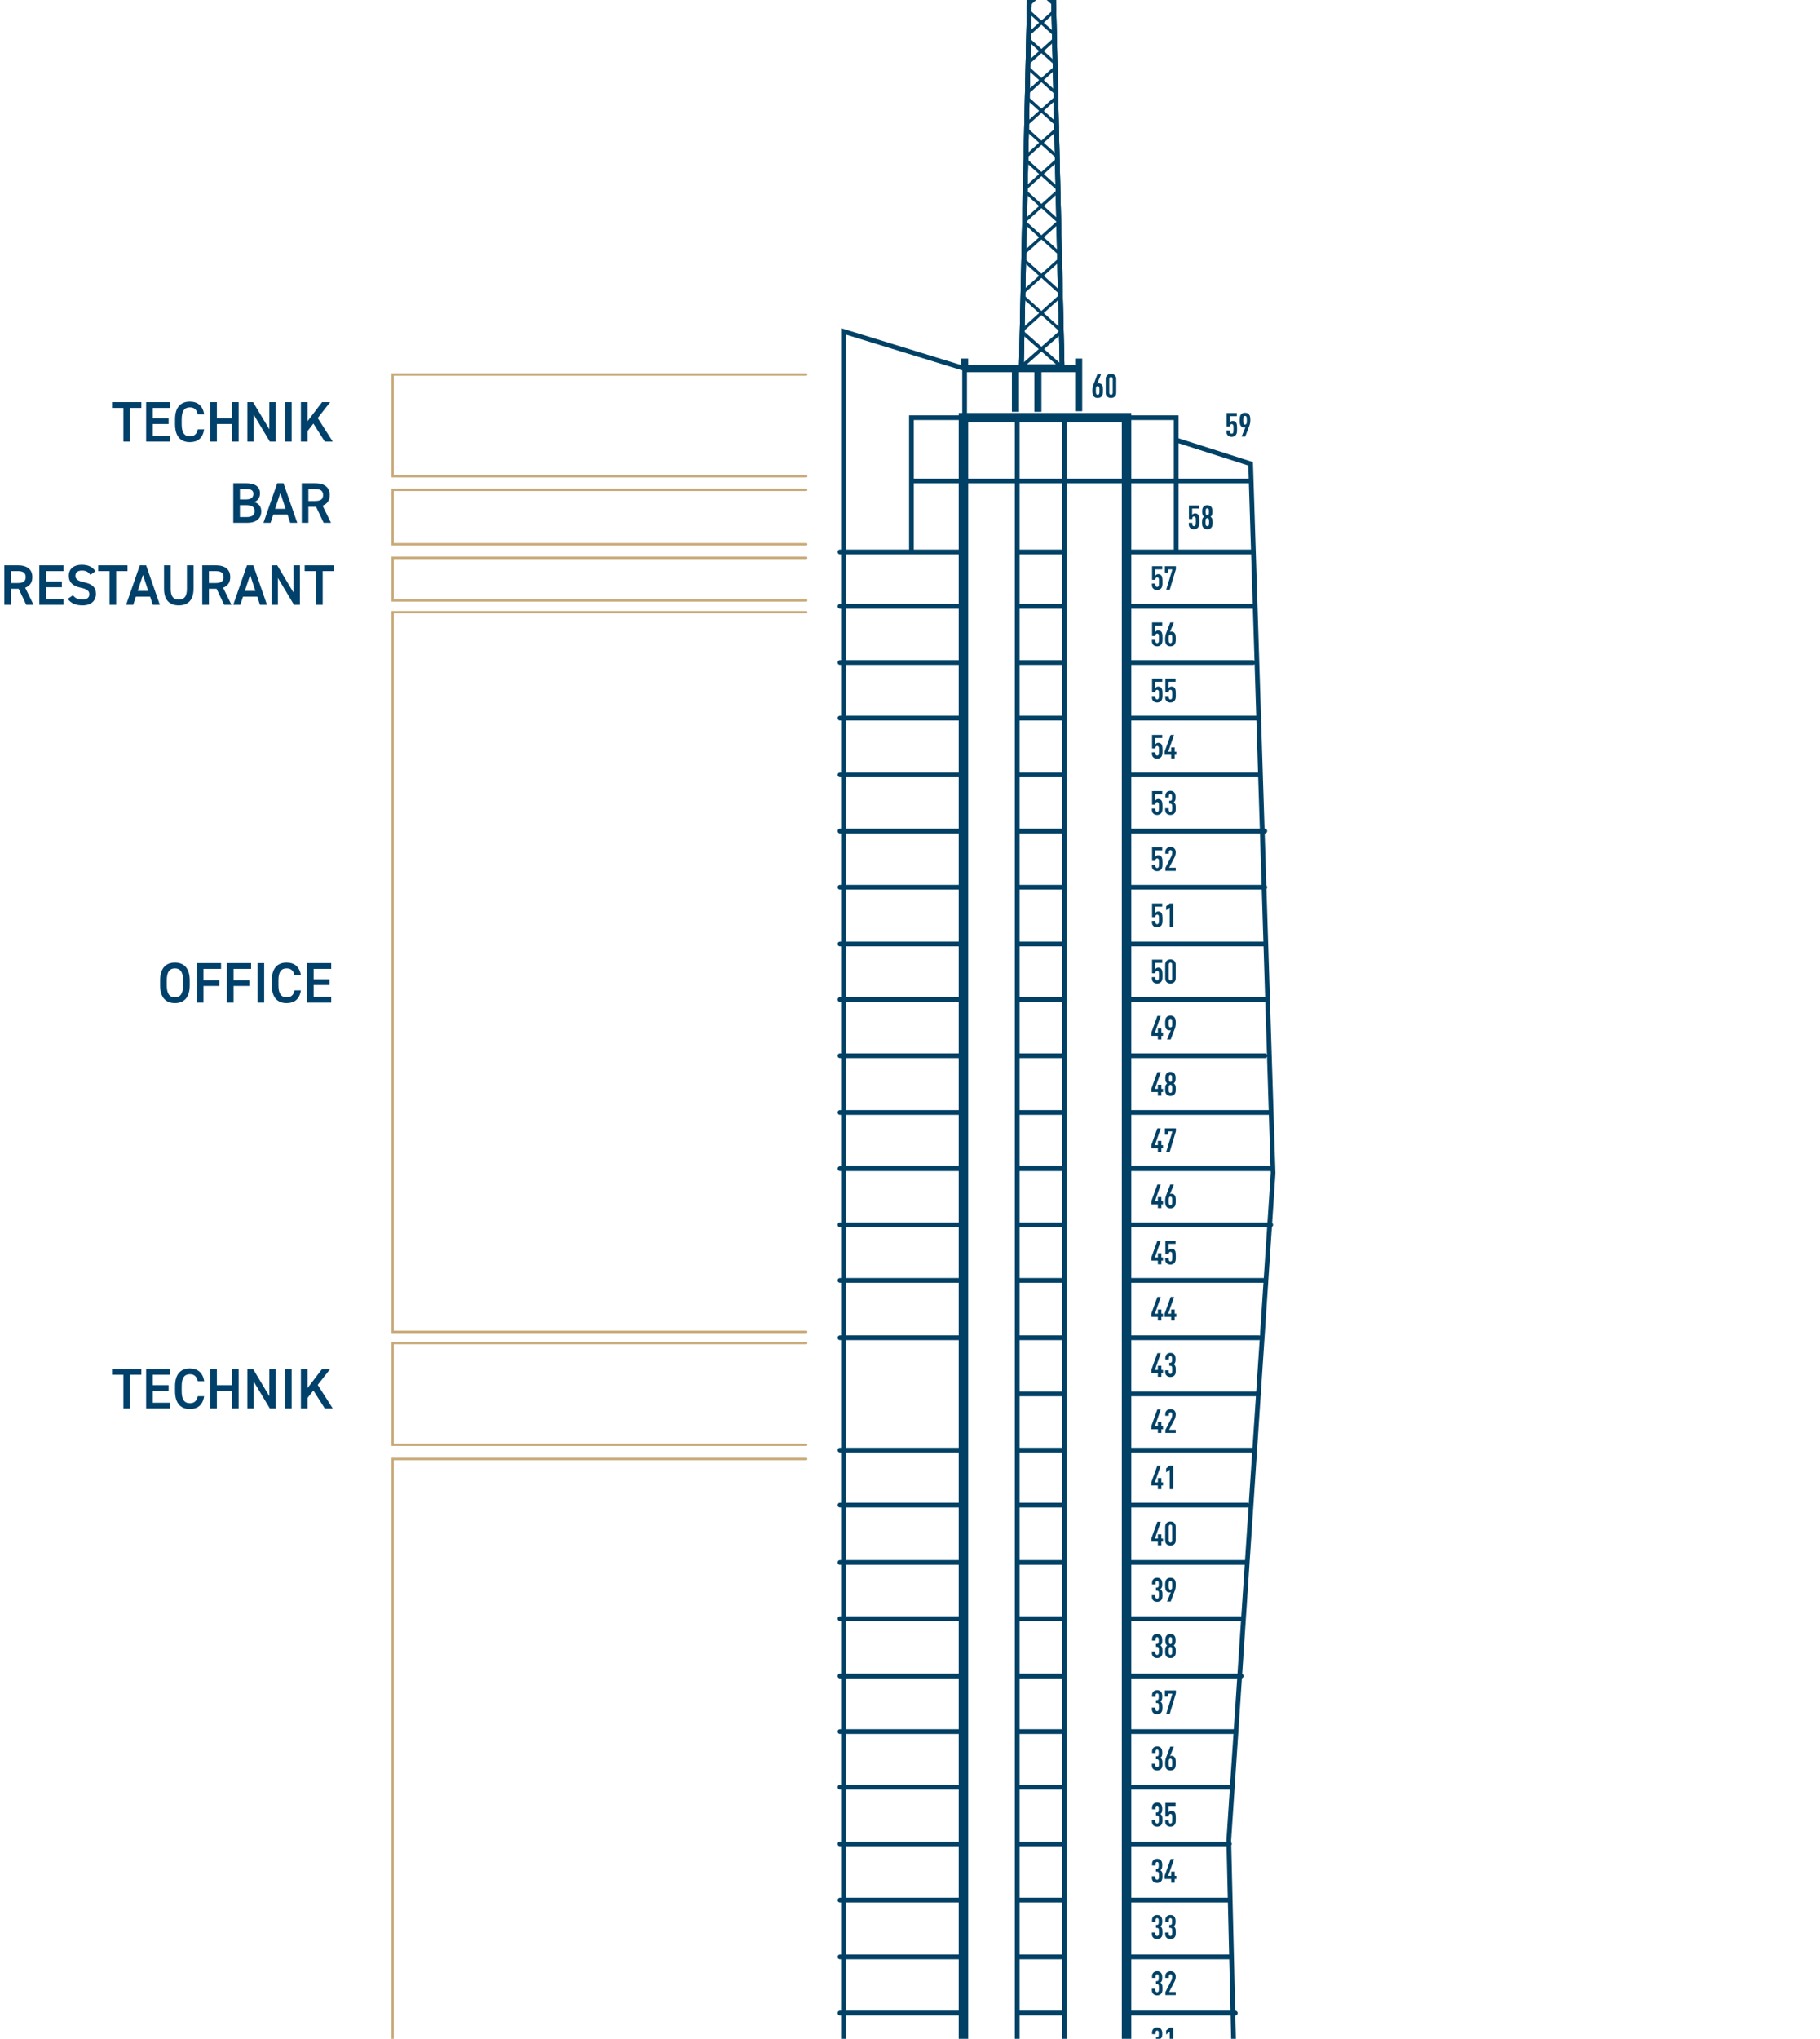 <svg width="636" height="712" viewBox="0 0 636 712" fill="none" xmlns="http://www.w3.org/2000/svg">
<g clip-path="url(#clip0_317_8661)">
<path d="M336.675 1461.06V1323.33V1043.11V145.869H393.668V286.288V592.939V1023.08V1417.9V1462.92H334.403V1433.39H175.605" stroke="#014166" stroke-width="3.304" stroke-miterlimit="10" stroke-linecap="round"/>
<path d="M411.014 191.712V145.87H392.429M318.502 167.965H437.033M318.502 191.712V145.87H337.087V128.73L294.755 115.721V457.889V903.307V1149.25V1274.18H337.087M445.499 1318.58H420.719V1313.41M447.564 1295.24H420.719V1290.08M371.986 1462.92V1388.58V954.313V685.451V403.58V145.87M355.466 1462.92V1388.58V954.313V685.451V403.58V145.87M395.32 1272.73H448.597M293.516 1233.91H336.261M293.516 1096.59H336.261M293.516 309.83H336.261M293.516 211.743H336.261M293.516 192.745H336.261M293.516 231.36H336.261M293.516 250.771H336.261M293.516 270.595H336.261M293.516 290.212H336.261M293.516 329.654H336.261M293.516 349.064H336.261M293.516 368.682H336.261M293.516 388.506H336.261M293.516 408.123H336.261M293.516 427.74H336.261M293.516 447.151H336.261M293.516 467.182H336.261M293.516 506.417H336.261M293.516 525.621H336.261M293.516 545.651H336.261M293.516 565.269H336.261M293.516 585.299H336.261M293.516 604.71H336.261M293.516 624.121H336.261M293.516 643.945H336.261M293.516 663.562H336.261M293.516 683.386H336.261M293.516 703.003H336.261M293.516 722.621H336.261M293.516 742.238H336.261M293.516 762.475H336.261M293.516 782.093H336.261M293.516 801.71H336.261M293.516 821.327H336.261M293.516 840.532H336.261M293.516 861.182H336.261M293.516 880.593H336.261M293.516 900.416H336.261M293.516 919.827H336.261M293.516 939.445H336.261M293.516 959.062H336.261M293.516 978.886H336.261M293.516 1018.12H336.261M293.516 1037.53H336.261M293.516 1057.36H336.261M293.516 1076.77H336.261M293.516 1116H336.261M293.516 1135.62H336.261M293.516 1155.24H336.261M293.516 1175.06H336.261M293.516 1194.88H336.261M293.516 1214.29H336.261M293.516 1253.74H336.261M395.32 1253.74H450.662M395.32 1233.91H452.107M395.32 1214.29H453.346M395.32 1194.88H454.379M395.32 1175.06H456.444M395.32 1155.24H456.444M395.32 1135.62H458.509M395.32 1116H460.574M395.32 1096.59H458.509M395.32 1076.77H456.444M395.32 1057.36H454.379M395.32 1037.53H452.314M429.186 1018.12H450.249H395.32M395.32 998.71H448.184M395.32 978.886H446.119M395.32 959.062H444.054M395.32 939.445H441.989M395.32 919.827H439.924M395.32 900.416H437.859M395.32 880.593H437.859M395.32 861.182H433.729M395.32 840.532H433.729M395.32 821.327H433.729M395.32 801.71H433.729M395.32 782.093H433.729M395.32 762.475H431.664M395.32 742.238H431.664M395.32 722.621H431.664M395.32 703.003H431.664M395.32 683.386H429.599M395.32 663.562H429.599M395.32 643.945H429.599M395.32 624.121H429.599M395.32 604.71H431.664M395.32 585.299H433.729M395.32 565.269H433.729M395.32 545.651H435.794M395.32 525.621H435.794M395.32 506.417H437.859M395.32 486.799H439.924M395.32 467.182H439.924M395.32 447.151H441.989M395.32 427.74H444.054M395.32 408.123H444.054M395.32 388.506H444.054M395.32 368.682H441.989M395.32 349.064H441.989M395.32 329.654H441.989M395.32 309.83H441.989M395.32 290.212H441.989M395.32 270.595H439.924M395.32 250.771H439.924M395.32 231.36H437.859M355.466 192.745H371.779M173.953 1416.04H334.816M173.953 1398.08H334.816M173.953 1376.19H334.816M355.466 1416.04H371.779M355.466 1398.08H371.779M355.466 1376.19H371.779M355.466 1353.47H371.779M178.496 1318.58H219.589L220.622 1311.76M178.496 1295.24H223.719L226.61 1263.44M334.609 1295.24H270.801L266.878 1263.44M355.466 1318.58H371.779M355.466 1295.24H371.779M355.466 1272.73H371.779M355.466 1253.74H371.779M355.466 1233.91H371.779M355.466 1214.29H371.779M355.466 1194.88H371.779M355.466 1175.06H371.779M355.466 1155.24H371.779M355.466 1135.62H371.779M355.466 1116H371.779M355.466 1096.59H371.779M355.466 1076.77H371.779M355.466 1057.36H371.779M355.466 1037.53H371.779M355.466 1018.12H371.779M355.466 998.71H371.779M355.466 978.886H371.779M355.466 959.062H371.779M355.466 939.445H371.779M355.466 919.827H371.779M355.466 900.416H371.779M355.466 880.593H371.779M355.466 861.182H371.779M355.466 840.532H371.779M355.466 821.327H371.779M355.466 801.71H371.779M355.466 782.093H371.779M355.466 762.475H371.779M355.466 742.238H371.779M355.466 722.621H371.779M355.466 703.003H371.779M355.466 683.386H371.779M355.466 663.562H371.779M355.466 643.945H371.779M355.466 624.121H371.779M355.466 604.71H371.779M355.466 585.299H371.779M355.466 565.269H371.779M355.466 545.651H371.779M355.466 525.621H371.779M355.466 506.417H371.779M355.466 486.799H371.779M355.466 467.182H371.779M355.466 447.151H371.779M355.466 427.74H371.779M355.466 408.123H371.779M355.466 388.506H371.779M355.466 368.682H371.779M355.466 349.064H371.779M355.466 329.654H371.779M355.466 309.83H371.779M355.466 290.212H371.779M355.466 270.595H371.779M355.466 250.771H371.779M355.466 231.36H371.779M355.466 211.743H371.779M395.32 211.743H415.763H437.859M395.32 192.745H437.859M443.434 1353.47L450.662 1252.91L460.367 1116.21L450.455 1017.5L448.597 998.916L434.555 860.562L434.142 840.325L429.392 642.706L444.88 409.775L437.033 161.976L411.22 153.716" stroke="#014166" stroke-width="1.652" stroke-miterlimit="10" stroke-linecap="round"/>
<path d="M362.692 143.806V129.144M354.845 143.806V129.144M337.086 128.731H376.321M376.94 125.221V143.599M337.086 128.112V125.221M459.54 1398.08V1416.04" stroke="#014166" stroke-width="2.478" stroke-miterlimit="10"/>
<mask id="mask0_317_8661" style="mask-type:luminance" maskUnits="userSpaceOnUse" x="356" y="-47" width="16" height="176">
<path d="M360.421 -35.23V-31.926L356.91 128.111H371.159L367.442 -31.926V-35.23L363.931 -47L360.421 -35.23Z" fill="white"/>
</mask>
<g mask="url(#mask0_317_8661)">
<path d="M370.952 128.111L356.91 115.721M356.91 128.111L370.952 115.721" stroke="#014166" stroke-width="1.239" stroke-miterlimit="10"/>
</g>
<mask id="mask1_317_8661" style="mask-type:luminance" maskUnits="userSpaceOnUse" x="356" y="-47" width="16" height="176">
<path d="M360.421 -35.23V-31.926L356.91 128.111H371.159L367.442 -31.926V-35.23L363.931 -47L360.421 -35.23Z" fill="white"/>
</mask>
<g mask="url(#mask1_317_8661)">
<path d="M370.127 -6.939L357.737 -18.09M357.737 -6.939L370.127 -18.09M370.127 -27.382L357.737 -38.533M357.737 -27.382L370.127 -38.533M370.127 -17.264L357.737 -28.415M357.737 -17.264L370.127 -28.415M370.127 3.18L357.737 -7.971M357.737 3.18L370.127 -7.971M370.127 13.505L357.737 2.354M357.737 13.505L370.127 2.354M370.127 23.416L357.737 12.265M357.737 23.416L370.127 12.265M370.127 33.535L357.737 22.384M357.737 33.535L370.127 22.384M357.737 33.122L370.127 44.273L357.737 55.424M370.127 33.122L357.737 44.273L370.127 55.424M357.737 55.217L370.127 66.368L357.737 77.519M370.127 55.217L357.737 66.368L370.127 77.519M370.127 88.464L357.737 77.313M357.737 88.464L370.127 77.313M370.127 101.886L357.737 90.735M357.737 101.886L370.127 90.735M357.737 103.744L370.127 114.895L370.746 115.721M370.127 103.744L357.737 114.895L357.117 115.721" stroke="#014166" stroke-width="1.1" stroke-miterlimit="10"/>
</g>
<path d="M360.421 -35.23V-31.926L356.91 128.111H371.159L367.442 -31.926V-35.23L363.931 -47L360.421 -35.23Z" stroke="#014166" stroke-width="1.652" stroke-miterlimit="10"/>
<path d="M367.442 -35.23L363.931 -47L360.421 -35.23V-31.926L356.91 128.111H371.159L367.442 -31.926V-35.23Z" stroke="#014166" stroke-width="1.652" stroke-miterlimit="10"/>
<path d="M367.442 -35.23L363.931 -47L360.421 -35.23V-31.926L356.91 128.111H371.159L367.442 -31.926V-35.23Z" stroke="#014166" stroke-width="1.652" stroke-miterlimit="10"/>
<path d="M404.36 708.025C404.904 708.025 405.331 708.199 405.621 708.488C405.991 708.847 406.153 709.39 406.153 710.2C406.153 710.766 406.129 711.148 405.944 711.507C405.84 711.703 405.69 711.877 405.493 711.992C405.702 712.143 405.863 712.293 405.968 712.49C406.199 712.883 406.222 713.299 406.222 714.005C406.222 714.988 406.164 715.497 405.678 715.971C405.355 716.272 404.857 716.445 404.36 716.445C403.863 716.445 403.354 716.283 403.03 715.959C402.706 715.647 402.521 715.265 402.521 714.595V714.109H403.747V714.641C403.747 715.115 404.013 715.346 404.36 715.346C404.522 715.346 404.672 715.3 404.788 715.15C404.927 714.988 404.996 714.71 404.996 714.005C404.996 713.126 404.95 712.894 404.811 712.721C404.719 712.594 404.557 712.513 404.348 712.513H403.944V711.483H404.348C404.522 711.483 404.661 711.414 404.742 711.322C404.904 711.125 404.927 710.882 404.927 710.281C404.927 709.702 404.892 709.471 404.765 709.309C404.672 709.193 404.545 709.124 404.36 709.124C404.036 709.124 403.805 709.344 403.805 709.783V710.362H402.579V709.864C402.579 709.228 402.764 708.823 403.088 708.5C403.412 708.176 403.863 708.025 404.36 708.025ZM409.973 708.118V716.353H408.747V709.552L407.51 710.5V709.113L408.747 708.118H409.973Z" fill="#014166"/>
<path d="M404.36 688.395C404.904 688.395 405.331 688.569 405.621 688.858C405.991 689.217 406.153 689.76 406.153 690.57C406.153 691.137 406.129 691.518 405.944 691.877C405.84 692.073 405.69 692.247 405.493 692.362C405.702 692.513 405.863 692.663 405.968 692.86C406.199 693.253 406.222 693.669 406.222 694.375C406.222 695.358 406.164 695.867 405.678 696.341C405.355 696.642 404.857 696.815 404.36 696.815C403.863 696.815 403.354 696.653 403.03 696.329C402.706 696.017 402.521 695.635 402.521 694.965V694.479H403.747V695.011C403.747 695.485 404.013 695.716 404.36 695.716C404.522 695.716 404.672 695.67 404.788 695.52C404.927 695.358 404.996 695.08 404.996 694.375C404.996 693.496 404.95 693.265 404.811 693.091C404.719 692.964 404.557 692.883 404.348 692.883H403.944V691.854H404.348C404.522 691.854 404.661 691.784 404.742 691.692C404.904 691.495 404.927 691.252 404.927 690.651C404.927 690.072 404.892 689.841 404.765 689.679C404.672 689.564 404.545 689.494 404.36 689.494C404.036 689.494 403.805 689.714 403.805 690.153V690.732H402.579V690.234C402.579 689.598 402.764 689.194 403.088 688.87C403.412 688.546 403.863 688.395 404.36 688.395ZM409.048 688.395C409.545 688.395 409.985 688.523 410.32 688.835C410.644 689.136 410.864 689.598 410.864 690.258C410.864 690.859 410.679 691.553 410.413 692.062L408.551 695.624H410.864V696.723H407.244V695.682L409.302 691.68C409.487 691.333 409.638 690.813 409.638 690.211C409.638 689.737 409.383 689.494 409.048 689.494C408.713 689.494 408.435 689.726 408.435 690.2V690.732H407.209V690.246C407.209 689.587 407.394 689.194 407.718 688.881C408.042 688.569 408.551 688.395 409.048 688.395Z" fill="#014166"/>
<path d="M404.36 668.767C404.904 668.767 405.331 668.94 405.621 669.229C405.991 669.588 406.153 670.131 406.153 670.941C406.153 671.508 406.129 671.889 405.944 672.248C405.84 672.444 405.69 672.618 405.493 672.734C405.702 672.884 405.863 673.034 405.968 673.231C406.199 673.624 406.222 674.04 406.222 674.746C406.222 675.729 406.164 676.238 405.678 676.712C405.355 677.013 404.857 677.186 404.36 677.186C403.863 677.186 403.354 677.024 403.03 676.701C402.706 676.388 402.521 676.007 402.521 675.336V674.85H403.747V675.382C403.747 675.856 404.013 676.088 404.36 676.088C404.522 676.088 404.672 676.041 404.788 675.891C404.927 675.729 404.996 675.451 404.996 674.746C404.996 673.867 404.95 673.636 404.811 673.462C404.719 673.335 404.557 673.254 404.348 673.254H403.944V672.225H404.348C404.522 672.225 404.661 672.155 404.742 672.063C404.904 671.866 404.927 671.623 404.927 671.022C404.927 670.444 404.892 670.212 404.765 670.05C404.672 669.935 404.545 669.865 404.36 669.865C404.036 669.865 403.805 670.085 403.805 670.525V671.103H402.579V670.606C402.579 669.969 402.764 669.565 403.088 669.241C403.412 668.917 403.863 668.767 404.36 668.767ZM409.013 668.767C409.557 668.767 409.985 668.94 410.274 669.229C410.644 669.588 410.806 670.131 410.806 670.941C410.806 671.508 410.783 671.889 410.598 672.248C410.494 672.444 410.343 672.618 410.147 672.734C410.355 672.884 410.517 673.034 410.621 673.231C410.852 673.624 410.875 674.04 410.875 674.746C410.875 675.729 410.817 676.238 410.332 676.712C410.008 677.013 409.511 677.186 409.013 677.186C408.516 677.186 408.007 677.024 407.683 676.701C407.359 676.388 407.174 676.007 407.174 675.336V674.85H408.4V675.382C408.4 675.856 408.666 676.088 409.013 676.088C409.175 676.088 409.326 676.041 409.441 675.891C409.58 675.729 409.649 675.451 409.649 674.746C409.649 673.867 409.603 673.636 409.464 673.462C409.372 673.335 409.21 673.254 409.002 673.254H408.597V672.225H409.002C409.175 672.225 409.314 672.155 409.395 672.063C409.557 671.866 409.58 671.623 409.58 671.022C409.58 670.444 409.545 670.212 409.418 670.05C409.326 669.935 409.198 669.865 409.013 669.865C408.689 669.865 408.458 670.085 408.458 670.525V671.103H407.232V670.606C407.232 669.969 407.417 669.565 407.741 669.241C408.065 668.917 408.516 668.767 409.013 668.767Z" fill="#014166"/>
<path d="M404.36 649.137C404.904 649.137 405.331 649.31 405.621 649.599C405.991 649.958 406.153 650.501 406.153 651.311C406.153 651.878 406.129 652.259 405.944 652.618C405.84 652.815 405.69 652.988 405.493 653.104C405.702 653.254 405.863 653.404 405.968 653.601C406.199 653.994 406.222 654.411 406.222 655.116C406.222 656.099 406.164 656.608 405.678 657.082C405.355 657.383 404.857 657.556 404.36 657.556C403.863 657.556 403.354 657.394 403.03 657.071C402.706 656.758 402.521 656.377 402.521 655.706V655.22H403.747V655.752C403.747 656.226 404.013 656.458 404.36 656.458C404.522 656.458 404.672 656.411 404.788 656.261C404.927 656.099 404.996 655.822 404.996 655.116C404.996 654.237 404.95 654.006 404.811 653.832C404.719 653.705 404.557 653.624 404.348 653.624H403.944V652.595H404.348C404.522 652.595 404.661 652.525 404.742 652.433C404.904 652.236 404.927 651.993 404.927 651.392C404.927 650.814 404.892 650.582 404.765 650.42C404.672 650.305 404.545 650.235 404.36 650.235C404.036 650.235 403.805 650.455 403.805 650.895V651.473H402.579V650.976C402.579 650.34 402.764 649.935 403.088 649.611C403.412 649.287 403.863 649.137 404.36 649.137ZM410.285 649.229L408.238 655.081H409.268V653.613H410.494V655.081H411.06V656.18H410.494V657.464H409.268V656.18H406.978V655.081L409.094 649.229H410.285Z" fill="#014166"/>
<path d="M404.36 629.506C404.904 629.506 405.331 629.679 405.621 629.968C405.991 630.327 406.153 630.871 406.153 631.68C406.153 632.247 406.129 632.629 405.944 632.987C405.84 633.184 405.69 633.357 405.493 633.473C405.702 633.623 405.863 633.774 405.968 633.97C406.199 634.363 406.222 634.78 406.222 635.485C406.222 636.468 406.164 636.977 405.678 637.451C405.355 637.752 404.857 637.926 404.36 637.926C403.863 637.926 403.354 637.764 403.03 637.44C402.706 637.128 402.521 636.746 402.521 636.075V635.589H403.747V636.121C403.747 636.595 404.013 636.827 404.36 636.827C404.522 636.827 404.672 636.781 404.788 636.63C404.927 636.468 404.996 636.191 404.996 635.485C404.996 634.606 404.95 634.375 404.811 634.201C404.719 634.074 404.557 633.993 404.348 633.993H403.944V632.964H404.348C404.522 632.964 404.661 632.895 404.742 632.802C404.904 632.605 404.927 632.363 404.927 631.761C404.927 631.183 404.892 630.952 404.765 630.79C404.672 630.674 404.545 630.605 404.36 630.605C404.036 630.605 403.805 630.824 403.805 631.264V631.842H402.579V631.345C402.579 630.709 402.764 630.304 403.088 629.98C403.412 629.656 403.863 629.506 404.36 629.506ZM410.794 629.598V630.697H408.366V632.906C408.47 632.756 408.62 632.617 408.794 632.513C408.967 632.409 409.187 632.363 409.383 632.363C409.915 632.363 410.239 632.536 410.494 632.86C410.783 633.207 410.887 633.716 410.887 635.161C410.887 636.202 410.875 636.862 410.332 637.417C410.019 637.74 409.522 637.926 409.025 637.926C408.516 637.926 408.03 637.764 407.706 637.451C407.371 637.139 407.186 636.746 407.186 636.075V635.67H408.412V636.098C408.412 636.595 408.678 636.827 409.025 636.827C409.187 636.827 409.349 636.769 409.464 636.619C409.603 636.434 409.661 636.144 409.661 635.161C409.661 634.282 409.638 633.935 409.499 633.716C409.383 633.542 409.221 633.461 409.025 633.461C408.678 633.461 408.412 633.704 408.412 634.167V634.34H407.244V629.598H410.794Z" fill="#014166"/>
<path d="M404.36 609.877C404.904 609.877 405.331 610.05 405.621 610.34C405.991 610.698 406.153 611.242 406.153 612.051C406.153 612.618 406.129 613 405.944 613.358C405.84 613.555 405.69 613.728 405.493 613.844C405.702 613.994 405.863 614.145 405.968 614.341C406.199 614.734 406.222 615.151 406.222 615.856C406.222 616.839 406.164 617.348 405.678 617.822C405.355 618.123 404.857 618.297 404.36 618.297C403.863 618.297 403.354 618.135 403.03 617.811C402.706 617.499 402.521 617.117 402.521 616.446V615.96H403.747V616.492C403.747 616.967 404.013 617.198 404.36 617.198C404.522 617.198 404.672 617.152 404.788 617.001C404.927 616.839 404.996 616.562 404.996 615.856C404.996 614.977 404.95 614.746 404.811 614.573C404.719 614.445 404.557 614.364 404.348 614.364H403.944V613.335H404.348C404.522 613.335 404.661 613.266 404.742 613.173C404.904 612.976 404.927 612.734 404.927 612.132C404.927 611.554 404.892 611.323 404.765 611.161C404.672 611.045 404.545 610.976 404.36 610.976C404.036 610.976 403.805 611.195 403.805 611.635V612.213H402.579V611.716C402.579 611.08 402.764 610.675 403.088 610.351C403.412 610.027 403.863 609.877 404.36 609.877ZM410.216 609.969L408.863 613.3C409.002 613.196 409.198 613.162 409.372 613.162C409.8 613.162 410.193 613.323 410.459 613.67C410.76 614.052 410.875 614.492 410.875 615.706C410.875 616.805 410.748 617.256 410.482 617.637C410.158 618.1 409.603 618.297 409.013 618.297C408.354 618.297 407.857 618.054 407.568 617.637C407.255 617.175 407.163 616.701 407.163 615.706C407.163 614.966 407.29 614.295 407.498 613.763L408.944 609.969H410.216ZM409.025 614.168C408.851 614.168 408.678 614.237 408.574 614.376C408.4 614.596 408.389 615.035 408.389 615.683C408.389 616.33 408.4 616.77 408.574 616.99C408.678 617.129 408.851 617.198 409.025 617.198C409.198 617.198 409.36 617.129 409.464 616.99C409.638 616.77 409.649 616.33 409.649 615.683C409.649 615.035 409.638 614.596 409.464 614.376C409.36 614.237 409.198 614.168 409.025 614.168Z" fill="#014166"/>
<path d="M404.36 590.247C404.904 590.247 405.331 590.421 405.621 590.71C405.991 591.068 406.153 591.612 406.153 592.421C406.153 592.988 406.129 593.37 405.944 593.728C405.84 593.925 405.69 594.098 405.493 594.214C405.702 594.364 405.863 594.515 405.968 594.711C406.199 595.105 406.222 595.521 406.222 596.226C406.222 597.209 406.164 597.718 405.678 598.193C405.355 598.493 404.857 598.667 404.36 598.667C403.863 598.667 403.354 598.505 403.03 598.181C402.706 597.869 402.521 597.487 402.521 596.816V596.331H403.747V596.863C403.747 597.337 404.013 597.568 404.36 597.568C404.522 597.568 404.672 597.522 404.788 597.371C404.927 597.209 404.996 596.932 404.996 596.226C404.996 595.347 404.95 595.116 404.811 594.943C404.719 594.815 404.557 594.734 404.348 594.734H403.944V593.705H404.348C404.522 593.705 404.661 593.636 404.742 593.543C404.904 593.347 404.927 593.104 404.927 592.502C404.927 591.924 404.892 591.693 404.765 591.531C404.672 591.415 404.545 591.346 404.36 591.346C404.036 591.346 403.805 591.566 403.805 592.005V592.583H402.579V592.086C402.579 591.45 402.764 591.045 403.088 590.721C403.412 590.397 403.863 590.247 404.36 590.247ZM410.922 590.34V591.357L408.759 598.574H407.533L409.696 591.438H408.262V592.537H407.082V590.34H410.922Z" fill="#014166"/>
<path d="M404.36 570.617C404.904 570.617 405.331 570.791 405.621 571.08C405.991 571.438 406.153 571.982 406.153 572.791C406.153 573.358 406.129 573.74 405.944 574.098C405.84 574.295 405.69 574.468 405.493 574.584C405.702 574.734 405.863 574.885 405.968 575.081C406.199 575.475 406.222 575.891 406.222 576.597C406.222 577.58 406.164 578.088 405.678 578.563C405.355 578.863 404.857 579.037 404.36 579.037C403.863 579.037 403.354 578.875 403.03 578.551C402.706 578.239 402.521 577.857 402.521 577.186V576.701H403.747V577.233C403.747 577.707 404.013 577.938 404.36 577.938C404.522 577.938 404.672 577.892 404.788 577.742C404.927 577.58 404.996 577.302 404.996 576.597C404.996 575.718 404.95 575.486 404.811 575.313C404.719 575.186 404.557 575.105 404.348 575.105H403.944V574.075H404.348C404.522 574.075 404.661 574.006 404.742 573.913C404.904 573.717 404.927 573.474 404.927 572.872C404.927 572.294 404.892 572.063 404.765 571.901C404.672 571.785 404.545 571.716 404.36 571.716C404.036 571.716 403.805 571.936 403.805 572.375V572.953H402.579V572.456C402.579 571.82 402.764 571.415 403.088 571.091C403.412 570.768 403.863 570.617 404.36 570.617ZM409.013 570.617C409.511 570.617 409.973 570.768 410.285 571.091C410.702 571.508 410.817 572.04 410.817 572.849C410.817 573.404 410.771 573.775 410.598 574.133C410.494 574.33 410.343 574.492 410.147 574.642C410.355 574.792 410.517 574.954 410.632 575.162C410.829 575.521 410.875 575.926 410.875 576.62C410.875 577.522 410.817 578.065 410.332 578.551C410.019 578.863 409.522 579.037 409.025 579.037C408.516 579.037 408.03 578.863 407.706 578.551C407.221 578.065 407.163 577.522 407.163 576.62C407.163 575.926 407.209 575.521 407.406 575.162C407.521 574.954 407.683 574.792 407.891 574.642C407.695 574.492 407.544 574.33 407.44 574.133C407.267 573.775 407.221 573.404 407.221 572.849C407.221 572.04 407.336 571.508 407.753 571.091C408.076 570.768 408.516 570.617 409.013 570.617ZM409.025 575.151C408.851 575.151 408.678 575.22 408.574 575.347C408.412 575.556 408.389 575.868 408.389 576.55C408.389 577.198 408.412 577.533 408.574 577.742C408.678 577.869 408.851 577.938 409.025 577.938C409.198 577.938 409.36 577.869 409.464 577.742C409.626 577.533 409.649 577.198 409.649 576.55C409.649 575.868 409.626 575.556 409.464 575.347C409.36 575.22 409.198 575.151 409.025 575.151ZM409.025 571.716C408.874 571.716 408.736 571.762 408.643 571.855C408.504 572.005 408.447 572.213 408.447 572.919C408.447 573.624 408.516 573.832 408.655 573.983C408.747 574.075 408.874 574.122 409.025 574.122C409.175 574.122 409.302 574.075 409.395 573.983C409.534 573.832 409.592 573.624 409.592 572.919C409.592 572.213 409.534 572.005 409.395 571.855C409.302 571.762 409.175 571.716 409.025 571.716Z" fill="#014166"/>
<path d="M404.36 550.987C404.904 550.987 405.331 551.161 405.621 551.45C405.991 551.808 406.153 552.352 406.153 553.162C406.153 553.728 406.129 554.11 405.944 554.469C405.84 554.665 405.69 554.839 405.493 554.954C405.702 555.105 405.863 555.255 405.968 555.452C406.199 555.845 406.222 556.261 406.222 556.967C406.222 557.95 406.164 558.459 405.678 558.933C405.355 559.233 404.857 559.407 404.36 559.407C403.863 559.407 403.354 559.245 403.03 558.921C402.706 558.609 402.521 558.227 402.521 557.556V557.071H403.747V557.603C403.747 558.077 404.013 558.308 404.36 558.308C404.522 558.308 404.672 558.262 404.788 558.112C404.927 557.95 404.996 557.672 404.996 556.967C404.996 556.088 404.95 555.856 404.811 555.683C404.719 555.556 404.557 555.475 404.348 555.475H403.944V554.445H404.348C404.522 554.445 404.661 554.376 404.742 554.283C404.904 554.087 404.927 553.844 404.927 553.243C404.927 552.664 404.892 552.433 404.765 552.271C404.672 552.155 404.545 552.086 404.36 552.086C404.036 552.086 403.805 552.306 403.805 552.745V553.324H402.579V552.826C402.579 552.19 402.764 551.785 403.088 551.461C403.412 551.138 403.863 550.987 404.36 550.987ZM409.025 550.987C409.684 550.987 410.181 551.23 410.471 551.647C410.783 552.109 410.875 552.583 410.875 553.578C410.875 554.318 410.748 554.989 410.54 555.521L409.094 559.314H407.822L409.175 555.984C409.036 556.088 408.84 556.122 408.666 556.122C408.238 556.122 407.845 555.96 407.579 555.613C407.278 555.232 407.163 554.792 407.163 553.578C407.163 552.479 407.29 552.028 407.556 551.647C407.88 551.184 408.435 550.987 409.025 550.987ZM409.013 552.086C408.84 552.086 408.678 552.155 408.574 552.294C408.4 552.514 408.389 552.953 408.389 553.601C408.389 554.249 408.4 554.688 408.574 554.908C408.678 555.047 408.84 555.116 409.013 555.116C409.187 555.116 409.36 555.047 409.464 554.908C409.638 554.688 409.649 554.249 409.649 553.601C409.649 552.953 409.638 552.514 409.464 552.294C409.36 552.155 409.187 552.086 409.013 552.086Z" fill="#014166"/>
<path d="M405.632 531.45L403.585 537.302H404.614V535.833H405.84V537.302H406.407V538.401H405.84V539.685H404.614V538.401H402.324V537.302L404.441 531.45H405.632ZM409.025 531.357C409.534 531.357 410.008 531.531 410.332 531.843C410.656 532.155 410.852 532.549 410.852 533.208V537.927C410.852 538.586 410.656 538.979 410.332 539.291C410.008 539.604 409.534 539.777 409.025 539.777C408.516 539.777 408.03 539.604 407.706 539.291C407.383 538.979 407.186 538.586 407.186 537.927V533.208C407.186 532.549 407.383 532.155 407.706 531.843C408.03 531.531 408.516 531.357 409.025 531.357ZM409.025 532.456C408.689 532.456 408.412 532.687 408.412 533.162V537.973C408.412 538.447 408.689 538.678 409.025 538.678C409.36 538.678 409.626 538.447 409.626 537.973V533.162C409.626 532.687 409.36 532.456 409.025 532.456Z" fill="#014166"/>
<path d="M405.632 511.819L403.585 517.671H404.614V516.202H405.84V517.671H406.407V518.77H405.84V520.054H404.614V518.77H402.324V517.671L404.441 511.819H405.632ZM409.973 511.819V520.054H408.747V513.253L407.51 514.202V512.814L408.747 511.819H409.973Z" fill="#014166"/>
<path d="M405.632 492.19L403.585 498.042H404.614V496.573H405.84V498.042H406.407V499.141H405.84V500.425H404.614V499.141H402.324V498.042L404.441 492.19H405.632ZM409.048 492.098C409.545 492.098 409.985 492.225 410.32 492.537C410.644 492.838 410.864 493.3 410.864 493.96C410.864 494.561 410.679 495.255 410.413 495.764L408.551 499.326H410.864V500.425H407.244V499.384L409.302 495.382C409.487 495.035 409.638 494.515 409.638 493.913C409.638 493.439 409.383 493.196 409.048 493.196C408.713 493.196 408.435 493.428 408.435 493.902V494.434H407.209V493.948C407.209 493.289 407.394 492.896 407.718 492.583C408.042 492.271 408.551 492.098 409.048 492.098Z" fill="#014166"/>
<path d="M405.632 472.56L403.585 478.412H404.614V476.944H405.84V478.412H406.407V479.511H405.84V480.795H404.614V479.511H402.324V478.412L404.441 472.56H405.632ZM409.013 472.468C409.557 472.468 409.985 472.641 410.274 472.93C410.644 473.289 410.806 473.832 410.806 474.642C410.806 475.209 410.783 475.59 410.598 475.949C410.494 476.146 410.343 476.319 410.147 476.435C410.355 476.585 410.517 476.735 410.621 476.932C410.852 477.325 410.875 477.742 410.875 478.447C410.875 479.43 410.817 479.939 410.332 480.413C410.008 480.714 409.511 480.887 409.013 480.887C408.516 480.887 408.007 480.726 407.683 480.402C407.359 480.089 407.174 479.708 407.174 479.037V478.551H408.4V479.083C408.4 479.557 408.666 479.789 409.013 479.789C409.175 479.789 409.326 479.742 409.441 479.592C409.58 479.43 409.649 479.153 409.649 478.447C409.649 477.568 409.603 477.337 409.464 477.163C409.372 477.036 409.21 476.955 409.002 476.955H408.597V475.926H409.002C409.175 475.926 409.314 475.856 409.395 475.764C409.557 475.567 409.58 475.324 409.58 474.723C409.58 474.145 409.545 473.913 409.418 473.752C409.326 473.636 409.198 473.566 409.013 473.566C408.689 473.566 408.458 473.786 408.458 474.226V474.804H407.232V474.307C407.232 473.671 407.417 473.266 407.741 472.942C408.065 472.618 408.516 472.468 409.013 472.468Z" fill="#014166"/>
<path d="M405.632 452.931L403.585 458.784H404.614V457.315H405.84V458.784H406.407V459.882H405.84V461.166H404.614V459.882H402.324V458.784L404.441 452.931H405.632ZM410.285 452.931L408.238 458.784H409.268V457.315H410.494V458.784H411.06V459.882H410.494V461.166H409.268V459.882H406.978V458.784L409.094 452.931H410.285Z" fill="#014166"/>
<path d="M405.632 433.301L403.585 439.153H404.614V437.684H405.84V439.153H406.407V440.251H405.84V441.535H404.614V440.251H402.324V439.153L404.441 433.301H405.632ZM410.794 433.301V434.399H408.366V436.608C408.47 436.458 408.62 436.319 408.794 436.215C408.967 436.111 409.187 436.065 409.383 436.065C409.915 436.065 410.239 436.238 410.494 436.562C410.783 436.909 410.887 437.418 410.887 438.864C410.887 439.904 410.875 440.564 410.332 441.119C410.019 441.443 409.522 441.628 409.025 441.628C408.516 441.628 408.03 441.466 407.706 441.153C407.371 440.841 407.186 440.448 407.186 439.777V439.372H408.412V439.8C408.412 440.298 408.678 440.529 409.025 440.529C409.187 440.529 409.349 440.471 409.464 440.321C409.603 440.136 409.661 439.847 409.661 438.864C409.661 437.985 409.638 437.638 409.499 437.418C409.383 437.244 409.221 437.163 409.025 437.163C408.678 437.163 408.412 437.406 408.412 437.869V438.042H407.244V433.301H410.794Z" fill="#014166"/>
<path d="M405.632 413.672L403.585 419.524H404.614V418.055H405.84V419.524H406.407V420.622H405.84V421.906H404.614V420.622H402.324V419.524L404.441 413.672H405.632ZM410.216 413.672L408.863 417.002C409.002 416.898 409.198 416.864 409.372 416.864C409.8 416.864 410.193 417.026 410.459 417.373C410.76 417.754 410.875 418.194 410.875 419.408C410.875 420.507 410.748 420.958 410.482 421.34C410.158 421.802 409.603 421.999 409.013 421.999C408.354 421.999 407.857 421.756 407.568 421.34C407.255 420.877 407.163 420.403 407.163 419.408C407.163 418.668 407.29 417.997 407.498 417.465L408.944 413.672H410.216ZM409.025 417.87C408.851 417.87 408.678 417.939 408.574 418.078C408.4 418.298 408.389 418.737 408.389 419.385C408.389 420.033 408.4 420.472 408.574 420.692C408.678 420.831 408.851 420.9 409.025 420.9C409.198 420.9 409.36 420.831 409.464 420.692C409.638 420.472 409.649 420.033 409.649 419.385C409.649 418.737 409.638 418.298 409.464 418.078C409.36 417.939 409.198 417.87 409.025 417.87Z" fill="#014166"/>
<path d="M405.632 394.042L403.585 399.894H404.614V398.425H405.84V399.894H406.407V400.993H405.84V402.276H404.614V400.993H402.324V399.894L404.441 394.042H405.632ZM410.922 394.042V395.059L408.759 402.276H407.533L409.696 395.14H408.262V396.239H407.082V394.042H410.922Z" fill="#014166"/>
<path d="M405.632 374.412L403.585 380.264H404.614V378.795H405.84V380.264H406.407V381.363H405.84V382.646H404.614V381.363H402.324V380.264L404.441 374.412H405.632ZM409.013 374.319C409.511 374.319 409.973 374.47 410.285 374.794C410.702 375.21 410.817 375.742 410.817 376.551C410.817 377.107 410.771 377.477 410.598 377.835C410.494 378.032 410.343 378.194 410.147 378.344C410.355 378.494 410.517 378.656 410.632 378.865C410.829 379.223 410.875 379.628 410.875 380.322C410.875 381.224 410.817 381.768 410.332 382.253C410.019 382.566 409.522 382.739 409.025 382.739C408.516 382.739 408.03 382.566 407.706 382.253C407.221 381.768 407.163 381.224 407.163 380.322C407.163 379.628 407.209 379.223 407.406 378.865C407.521 378.656 407.683 378.494 407.891 378.344C407.695 378.194 407.544 378.032 407.44 377.835C407.267 377.477 407.221 377.107 407.221 376.551C407.221 375.742 407.336 375.21 407.753 374.794C408.076 374.47 408.516 374.319 409.013 374.319ZM409.025 378.853C408.851 378.853 408.678 378.922 408.574 379.05C408.412 379.258 408.389 379.57 408.389 380.252C408.389 380.9 408.412 381.235 408.574 381.444C408.678 381.571 408.851 381.64 409.025 381.64C409.198 381.64 409.36 381.571 409.464 381.444C409.626 381.235 409.649 380.9 409.649 380.252C409.649 379.57 409.626 379.258 409.464 379.05C409.36 378.922 409.198 378.853 409.025 378.853ZM409.025 375.418C408.874 375.418 408.736 375.464 408.643 375.557C408.504 375.707 408.447 375.915 408.447 376.621C408.447 377.326 408.516 377.535 408.655 377.685C408.747 377.777 408.874 377.824 409.025 377.824C409.175 377.824 409.302 377.777 409.395 377.685C409.534 377.535 409.592 377.326 409.592 376.621C409.592 375.915 409.534 375.707 409.395 375.557C409.302 375.464 409.175 375.418 409.025 375.418Z" fill="#014166"/>
<path d="M405.632 354.782L403.585 360.634H404.614V359.165H405.84V360.634H406.407V361.733H405.84V363.017H404.614V361.733H402.324V360.634L404.441 354.782H405.632ZM409.025 354.689C409.684 354.689 410.181 354.932 410.471 355.349C410.783 355.811 410.875 356.285 410.875 357.28C410.875 358.02 410.748 358.691 410.54 359.223L409.094 363.017H407.822L409.175 359.686C409.036 359.79 408.84 359.825 408.666 359.825C408.238 359.825 407.845 359.663 407.579 359.316C407.278 358.934 407.163 358.494 407.163 357.28C407.163 356.181 407.29 355.73 407.556 355.349C407.88 354.886 408.435 354.689 409.025 354.689ZM409.013 355.788C408.84 355.788 408.678 355.858 408.574 355.996C408.4 356.216 408.389 356.656 408.389 357.303C408.389 357.951 408.4 358.39 408.574 358.61C408.678 358.749 408.84 358.818 409.013 358.818C409.187 358.818 409.36 358.749 409.464 358.61C409.638 358.39 409.649 357.951 409.649 357.303C409.649 356.656 409.638 356.216 409.464 355.996C409.36 355.858 409.187 355.788 409.013 355.788Z" fill="#014166"/>
<path d="M406.141 335.151V336.25H403.712V338.459C403.816 338.308 403.967 338.17 404.14 338.066C404.314 337.962 404.533 337.915 404.73 337.915C405.262 337.915 405.586 338.089 405.84 338.413C406.129 338.76 406.234 339.268 406.234 340.714C406.234 341.755 406.222 342.414 405.678 342.969C405.366 343.293 404.869 343.478 404.372 343.478C403.863 343.478 403.377 343.316 403.053 343.004C402.718 342.692 402.533 342.299 402.533 341.628V341.223H403.759V341.651C403.759 342.148 404.025 342.38 404.372 342.38C404.533 342.38 404.695 342.322 404.811 342.171C404.95 341.986 405.008 341.697 405.008 340.714C405.008 339.835 404.985 339.488 404.846 339.268C404.73 339.095 404.568 339.014 404.372 339.014C404.025 339.014 403.759 339.257 403.759 339.719V339.893H402.59V335.151H406.141ZM409.025 335.059C409.534 335.059 410.008 335.232 410.332 335.544C410.656 335.857 410.852 336.25 410.852 336.909V341.628C410.852 342.287 410.656 342.68 410.332 342.993C410.008 343.305 409.534 343.478 409.025 343.478C408.516 343.478 408.03 343.305 407.706 342.993C407.383 342.68 407.186 342.287 407.186 341.628V336.909C407.186 336.25 407.383 335.857 407.706 335.544C408.03 335.232 408.516 335.059 409.025 335.059ZM409.025 336.157C408.689 336.157 408.412 336.389 408.412 336.863V341.674C408.412 342.148 408.689 342.38 409.025 342.38C409.36 342.38 409.626 342.148 409.626 341.674V336.863C409.626 336.389 409.36 336.157 409.025 336.157Z" fill="#014166"/>
<path d="M406.141 315.523V316.622H403.712V318.831C403.816 318.681 403.967 318.542 404.14 318.438C404.314 318.334 404.533 318.287 404.73 318.287C405.262 318.287 405.586 318.461 405.84 318.785C406.129 319.132 406.234 319.64 406.234 321.086C406.234 322.127 406.222 322.786 405.678 323.341C405.366 323.665 404.869 323.85 404.372 323.85C403.863 323.85 403.377 323.688 403.053 323.376C402.718 323.064 402.533 322.671 402.533 322V321.595H403.759V322.023C403.759 322.52 404.025 322.752 404.372 322.752C404.533 322.752 404.695 322.694 404.811 322.543C404.95 322.358 405.008 322.069 405.008 321.086C405.008 320.207 404.985 319.86 404.846 319.64C404.73 319.467 404.568 319.386 404.372 319.386C404.025 319.386 403.759 319.629 403.759 320.092V320.265H402.59V315.523H406.141ZM409.973 315.523V323.758H408.747V316.957L407.51 317.906V316.518L408.747 315.523H409.973Z" fill="#014166"/>
<path d="M406.141 295.893V296.992H403.712V299.201C403.816 299.051 403.967 298.912 404.14 298.808C404.314 298.704 404.533 298.657 404.73 298.657C405.262 298.657 405.586 298.831 405.84 299.155C406.129 299.502 406.234 300.011 406.234 301.456C406.234 302.497 406.222 303.156 405.678 303.712C405.366 304.035 404.869 304.22 404.372 304.22C403.863 304.22 403.377 304.059 403.053 303.746C402.718 303.434 402.533 303.041 402.533 302.37V301.965H403.759V302.393C403.759 302.89 404.025 303.122 404.372 303.122C404.533 303.122 404.695 303.064 404.811 302.914C404.95 302.729 405.008 302.439 405.008 301.456C405.008 300.577 404.985 300.23 404.846 300.011C404.73 299.837 404.568 299.756 404.372 299.756C404.025 299.756 403.759 299.999 403.759 300.462V300.635H402.59V295.893H406.141ZM409.048 295.801C409.545 295.801 409.985 295.928 410.32 296.24C410.644 296.541 410.864 297.004 410.864 297.663C410.864 298.264 410.679 298.958 410.413 299.467L408.551 303.029H410.864V304.128H407.244V303.087L409.302 299.085C409.487 298.738 409.638 298.218 409.638 297.617C409.638 297.142 409.383 296.899 409.048 296.899C408.713 296.899 408.435 297.131 408.435 297.605V298.137H407.209V297.651C407.209 296.992 407.394 296.599 407.718 296.287C408.042 295.974 408.551 295.801 409.048 295.801Z" fill="#014166"/>
<path d="M406.141 276.262V277.361H403.712V279.57C403.816 279.42 403.967 279.281 404.14 279.177C404.314 279.073 404.533 279.027 404.73 279.027C405.262 279.027 405.586 279.2 405.84 279.524C406.129 279.871 406.234 280.38 406.234 281.825C406.234 282.866 406.222 283.526 405.678 284.081C405.366 284.405 404.869 284.59 404.372 284.59C403.863 284.59 403.377 284.428 403.053 284.115C402.718 283.803 402.533 283.41 402.533 282.739V282.334H403.759V282.762C403.759 283.26 404.025 283.491 404.372 283.491C404.533 283.491 404.695 283.433 404.811 283.283C404.95 283.098 405.008 282.809 405.008 281.825C405.008 280.946 404.985 280.599 404.846 280.38C404.73 280.206 404.568 280.125 404.372 280.125C404.025 280.125 403.759 280.368 403.759 280.831V281.004H402.59V276.262H406.141ZM409.013 276.17C409.557 276.17 409.985 276.343 410.274 276.633C410.644 276.991 410.806 277.535 410.806 278.344C410.806 278.911 410.783 279.293 410.598 279.651C410.494 279.848 410.343 280.021 410.147 280.137C410.355 280.287 410.517 280.438 410.621 280.634C410.852 281.027 410.875 281.444 410.875 282.149C410.875 283.132 410.817 283.641 410.332 284.115C410.008 284.416 409.511 284.59 409.013 284.59C408.516 284.59 408.007 284.428 407.683 284.104C407.359 283.792 407.174 283.41 407.174 282.739V282.253H408.4V282.785C408.4 283.26 408.666 283.491 409.013 283.491C409.175 283.491 409.326 283.445 409.441 283.294C409.58 283.132 409.649 282.855 409.649 282.149C409.649 281.27 409.603 281.039 409.464 280.866C409.372 280.738 409.21 280.657 409.002 280.657H408.597V279.628H409.002C409.175 279.628 409.314 279.559 409.395 279.466C409.557 279.269 409.58 279.027 409.58 278.425C409.58 277.847 409.545 277.616 409.418 277.454C409.326 277.338 409.198 277.269 409.013 277.269C408.689 277.269 408.458 277.488 408.458 277.928V278.506H407.232V278.009C407.232 277.373 407.417 276.968 407.741 276.644C408.065 276.32 408.516 276.17 409.013 276.17Z" fill="#014166"/>
<path d="M406.141 256.634V257.732H403.712V259.941C403.816 259.791 403.967 259.652 404.14 259.548C404.314 259.444 404.533 259.398 404.73 259.398C405.262 259.398 405.586 259.571 405.84 259.895C406.129 260.242 406.234 260.751 406.234 262.197C406.234 263.237 406.222 263.897 405.678 264.452C405.366 264.776 404.869 264.961 404.372 264.961C403.863 264.961 403.377 264.799 403.053 264.487C402.718 264.174 402.533 263.781 402.533 263.11V262.705H403.759V263.133C403.759 263.631 404.025 263.862 404.372 263.862C404.533 263.862 404.695 263.804 404.811 263.654C404.95 263.469 405.008 263.18 405.008 262.197C405.008 261.318 404.985 260.971 404.846 260.751C404.73 260.577 404.568 260.496 404.372 260.496C404.025 260.496 403.759 260.739 403.759 261.202V261.375H402.59V256.634H406.141ZM410.285 256.634L408.238 262.486H409.268V261.017H410.494V262.486H411.06V263.584H410.494V264.868H409.268V263.584H406.978V262.486L409.094 256.634H410.285Z" fill="#014166"/>
<path d="M406.141 237.004V238.102H403.712V240.311C403.816 240.161 403.967 240.022 404.14 239.918C404.314 239.814 404.533 239.768 404.73 239.768C405.262 239.768 405.586 239.941 405.84 240.265C406.129 240.612 406.234 241.121 406.234 242.567C406.234 243.608 406.222 244.267 405.678 244.822C405.366 245.146 404.869 245.331 404.372 245.331C403.863 245.331 403.377 245.169 403.053 244.857C402.718 244.544 402.533 244.151 402.533 243.48V243.076H403.759V243.503C403.759 244.001 404.025 244.232 404.372 244.232C404.533 244.232 404.695 244.174 404.811 244.024C404.95 243.839 405.008 243.55 405.008 242.567C405.008 241.688 404.985 241.341 404.846 241.121C404.73 240.947 404.568 240.867 404.372 240.867C404.025 240.867 403.759 241.109 403.759 241.572V241.746H402.59V237.004H406.141ZM410.794 237.004V238.102H408.366V240.311C408.47 240.161 408.62 240.022 408.794 239.918C408.967 239.814 409.187 239.768 409.383 239.768C409.915 239.768 410.239 239.941 410.494 240.265C410.783 240.612 410.887 241.121 410.887 242.567C410.887 243.608 410.875 244.267 410.332 244.822C410.019 245.146 409.522 245.331 409.025 245.331C408.516 245.331 408.03 245.169 407.706 244.857C407.371 244.544 407.186 244.151 407.186 243.48V243.076H408.412V243.503C408.412 244.001 408.678 244.232 409.025 244.232C409.187 244.232 409.349 244.174 409.464 244.024C409.603 243.839 409.661 243.55 409.661 242.567C409.661 241.688 409.638 241.341 409.499 241.121C409.383 240.947 409.221 240.867 409.025 240.867C408.678 240.867 408.412 241.109 408.412 241.572V241.746H407.244V237.004H410.794Z" fill="#014166"/>
<path d="M406.141 217.374V218.472H403.712V220.681C403.816 220.531 403.967 220.392 404.14 220.288C404.314 220.184 404.533 220.138 404.73 220.138C405.262 220.138 405.586 220.311 405.84 220.635C406.129 220.982 406.234 221.491 406.234 222.937C406.234 223.978 406.222 224.637 405.678 225.192C405.366 225.516 404.869 225.701 404.372 225.701C403.863 225.701 403.377 225.539 403.053 225.227C402.718 224.914 402.533 224.521 402.533 223.85V223.446H403.759V223.874C403.759 224.371 404.025 224.602 404.372 224.602C404.533 224.602 404.695 224.544 404.811 224.394C404.95 224.209 405.008 223.92 405.008 222.937C405.008 222.058 404.985 221.711 404.846 221.491C404.73 221.318 404.568 221.237 404.372 221.237C404.025 221.237 403.759 221.48 403.759 221.942V222.116H402.59V217.374H406.141ZM410.216 217.374L408.863 220.705C409.002 220.601 409.198 220.566 409.372 220.566C409.8 220.566 410.193 220.728 410.459 221.075C410.76 221.456 410.875 221.896 410.875 223.11C410.875 224.209 410.748 224.66 410.482 225.042C410.158 225.504 409.603 225.701 409.013 225.701C408.354 225.701 407.857 225.458 407.568 225.042C407.255 224.579 407.163 224.105 407.163 223.11C407.163 222.37 407.29 221.699 407.498 221.167L408.944 217.374H410.216ZM409.025 221.572C408.851 221.572 408.678 221.641 408.574 221.78C408.4 222 408.389 222.439 408.389 223.087C408.389 223.735 408.4 224.174 408.574 224.394C408.678 224.533 408.851 224.602 409.025 224.602C409.198 224.602 409.36 224.533 409.464 224.394C409.638 224.174 409.649 223.735 409.649 223.087C409.649 222.439 409.638 222 409.464 221.78C409.36 221.641 409.198 221.572 409.025 221.572Z" fill="#014166"/>
<path d="M406.141 197.744V198.843H403.712V201.052C403.816 200.901 403.967 200.762 404.14 200.658C404.314 200.554 404.533 200.508 404.73 200.508C405.262 200.508 405.586 200.682 405.84 201.005C406.129 201.352 406.234 201.861 406.234 203.307C406.234 204.348 406.222 205.007 405.678 205.562C405.366 205.886 404.869 206.071 404.372 206.071C403.863 206.071 403.377 205.909 403.053 205.597C402.718 205.285 402.533 204.891 402.533 204.221V203.816H403.759V204.244C403.759 204.741 404.025 204.972 404.372 204.972C404.533 204.972 404.695 204.914 404.811 204.764C404.95 204.579 405.008 204.29 405.008 203.307C405.008 202.428 404.985 202.081 404.846 201.861C404.73 201.688 404.568 201.607 404.372 201.607C404.025 201.607 403.759 201.85 403.759 202.312V202.486H402.59V197.744H406.141ZM410.922 197.744V198.762L408.759 205.979H407.533L409.696 198.843H408.262V199.941H407.082V197.744H410.922Z" fill="#014166"/>
<path d="M419.018 176.51V177.609H416.589V179.818C416.693 179.668 416.844 179.529 417.017 179.425C417.191 179.321 417.41 179.275 417.607 179.275C418.139 179.275 418.463 179.448 418.717 179.772C419.006 180.119 419.111 180.628 419.111 182.073C419.111 183.114 419.099 183.774 418.555 184.329C418.243 184.653 417.746 184.838 417.248 184.838C416.74 184.838 416.254 184.676 415.93 184.363C415.595 184.051 415.41 183.658 415.41 182.987V182.582H416.636V183.01C416.636 183.508 416.902 183.739 417.248 183.739C417.41 183.739 417.572 183.681 417.688 183.531C417.827 183.346 417.885 183.057 417.885 182.073C417.885 181.195 417.861 180.848 417.723 180.628C417.607 180.454 417.445 180.373 417.248 180.373C416.902 180.373 416.636 180.616 416.636 181.079V181.252H415.467V176.51H419.018ZM421.89 176.418C422.388 176.418 422.85 176.568 423.162 176.892C423.579 177.309 423.694 177.841 423.694 178.65C423.694 179.205 423.648 179.575 423.475 179.934C423.371 180.13 423.22 180.292 423.024 180.443C423.232 180.593 423.394 180.755 423.509 180.963C423.706 181.322 423.752 181.727 423.752 182.42C423.752 183.323 423.694 183.866 423.209 184.352C422.896 184.664 422.399 184.838 421.902 184.838C421.393 184.838 420.907 184.664 420.583 184.352C420.098 183.866 420.04 183.323 420.04 182.42C420.04 181.727 420.086 181.322 420.283 180.963C420.398 180.755 420.56 180.593 420.768 180.443C420.572 180.292 420.421 180.13 420.317 179.934C420.144 179.575 420.098 179.205 420.098 178.65C420.098 177.841 420.213 177.309 420.63 176.892C420.953 176.568 421.393 176.418 421.89 176.418ZM421.902 180.952C421.728 180.952 421.555 181.021 421.451 181.148C421.289 181.356 421.266 181.669 421.266 182.351C421.266 182.999 421.289 183.334 421.451 183.542C421.555 183.67 421.728 183.739 421.902 183.739C422.075 183.739 422.237 183.67 422.341 183.542C422.503 183.334 422.526 182.999 422.526 182.351C422.526 181.669 422.503 181.356 422.341 181.148C422.237 181.021 422.075 180.952 421.902 180.952ZM421.902 177.517C421.751 177.517 421.613 177.563 421.52 177.655C421.381 177.806 421.324 178.014 421.324 178.719C421.324 179.425 421.393 179.633 421.532 179.784C421.624 179.876 421.751 179.922 421.902 179.922C422.052 179.922 422.179 179.876 422.272 179.784C422.411 179.633 422.469 179.425 422.469 178.719C422.469 178.014 422.411 177.806 422.272 177.655C422.179 177.563 422.052 177.517 421.902 177.517Z" fill="#014166"/>
<path d="M432.194 144.232V145.331H429.765V147.54C429.869 147.39 430.019 147.251 430.193 147.147C430.366 147.043 430.586 146.996 430.783 146.996C431.315 146.996 431.639 147.17 431.893 147.494C432.182 147.841 432.286 148.349 432.286 149.795C432.286 150.836 432.275 151.495 431.731 152.05C431.419 152.374 430.922 152.559 430.424 152.559C429.915 152.559 429.43 152.397 429.106 152.085C428.77 151.773 428.585 151.38 428.585 150.709V150.304H429.811V150.732C429.811 151.229 430.077 151.461 430.424 151.461C430.586 151.461 430.748 151.403 430.864 151.252C431.003 151.067 431.06 150.778 431.06 149.795C431.06 148.916 431.037 148.569 430.898 148.349C430.783 148.176 430.621 148.095 430.424 148.095C430.077 148.095 429.811 148.338 429.811 148.801V148.974H428.643V144.232H432.194ZM435.078 144.14C435.737 144.14 436.234 144.383 436.523 144.799C436.836 145.261 436.928 145.736 436.928 146.73C436.928 147.471 436.801 148.141 436.593 148.673L435.147 152.467H433.875L435.228 149.136C435.089 149.24 434.893 149.275 434.719 149.275C434.291 149.275 433.898 149.113 433.632 148.766C433.331 148.384 433.216 147.945 433.216 146.73C433.216 145.632 433.343 145.181 433.609 144.799C433.933 144.336 434.488 144.14 435.078 144.14ZM435.066 145.238C434.893 145.238 434.731 145.308 434.627 145.447C434.453 145.666 434.441 146.106 434.441 146.753C434.441 147.401 434.453 147.841 434.627 148.06C434.731 148.199 434.893 148.269 435.066 148.269C435.239 148.269 435.413 148.199 435.517 148.06C435.691 147.841 435.702 147.401 435.702 146.753C435.702 146.106 435.691 145.666 435.517 145.447C435.413 145.308 435.239 145.238 435.066 145.238Z" fill="#014166"/>
<path d="M384.778 130.645L383.424 133.976C383.563 133.872 383.76 133.837 383.933 133.837C384.361 133.837 384.754 133.999 385.021 134.346C385.321 134.728 385.437 135.167 385.437 136.382C385.437 137.48 385.31 137.932 385.044 138.313C384.72 138.776 384.165 138.972 383.575 138.972C382.916 138.972 382.418 138.73 382.129 138.313C381.817 137.851 381.724 137.376 381.724 136.382C381.724 135.642 381.852 134.971 382.06 134.439L383.505 130.645H384.778ZM383.586 134.844C383.413 134.844 383.239 134.913 383.135 135.052C382.962 135.271 382.95 135.711 382.95 136.359C382.95 137.006 382.962 137.446 383.135 137.666C383.239 137.804 383.413 137.874 383.586 137.874C383.76 137.874 383.922 137.804 384.026 137.666C384.199 137.446 384.211 137.006 384.211 136.359C384.211 135.711 384.199 135.271 384.026 135.052C383.922 134.913 383.76 134.844 383.586 134.844ZM388.24 130.553C388.749 130.553 389.223 130.726 389.547 131.038C389.87 131.351 390.067 131.744 390.067 132.403V137.122C390.067 137.781 389.87 138.174 389.547 138.487C389.223 138.799 388.749 138.972 388.24 138.972C387.731 138.972 387.245 138.799 386.921 138.487C386.597 138.174 386.401 137.781 386.401 137.122V132.403C386.401 131.744 386.597 131.351 386.921 131.038C387.245 130.726 387.731 130.553 388.24 130.553ZM388.24 131.651C387.904 131.651 387.627 131.883 387.627 132.357V137.168C387.627 137.642 387.904 137.874 388.24 137.874C388.575 137.874 388.841 137.642 388.841 137.168V132.357C388.841 131.883 388.575 131.651 388.24 131.651Z" fill="#014166"/>
<path d="M159.906 1298.13H137.191V1348.11H159.906M159.906 1276.24H137.191V1293.18H159.906M281.741 509.515H137.191V976.822H281.741M281.741 979.919H137.191V1015.44H281.741M281.741 1020.19H137.191V1270.46H159.906" stroke="#C8A977" stroke-width="0.826" stroke-miterlimit="10" stroke-linecap="round"/>
<path d="M281.741 213.809H137.191V465.118H281.741M281.741 469.041H137.191V504.559H281.741" stroke="#C8A977" stroke-width="0.826" stroke-miterlimit="10" stroke-linecap="round"/>
<path d="M281.741 130.796H137.191V166.314H281.741M281.741 171.063H137.191V190.061H281.741M281.741 194.811H137.191V209.678H281.741" stroke="#C8A977" stroke-width="0.826" stroke-miterlimit="10" stroke-linecap="round"/>
<path d="M39.14 140.421H49.4V142.441H45.44V154.221H43.12V142.441H39.14V140.421ZM51.067 140.421H59.527V142.441H53.387V146.081H58.927V148.081H53.387V152.221H59.527V154.221H51.067V140.421ZM71.351 144.701H69.111C68.751 143.021 67.851 142.261 66.331 142.261C64.491 142.261 63.491 143.461 63.491 146.441V148.201C63.491 151.141 64.491 152.381 66.331 152.381C67.911 152.381 68.751 151.621 69.111 149.941H71.331C70.871 153.041 69.071 154.401 66.331 154.401C63.251 154.401 61.171 152.541 61.171 148.201V146.441C61.171 142.101 63.251 140.241 66.331 140.241C69.071 140.241 70.891 141.701 71.351 144.701ZM75.789 140.421V146.081H81.069V140.421H83.389V154.221H81.069V148.081H75.789V154.221H73.469V140.421H75.789ZM94.118 140.421H96.358V154.221H94.298L88.678 144.841V154.221H86.438V140.421H88.438L94.118 149.921V140.421ZM101.927 140.421V154.221H99.607V140.421H101.927ZM116.289 154.221H113.509L109.509 147.921L107.469 150.541V154.221H105.149V140.421H107.469V147.081L112.549 140.421H115.389L111.029 145.981L116.289 154.221Z" fill="#00416B"/>
<path d="M39.14 478.081H49.4V480.101H45.44V491.881H43.12V480.101H39.14V478.081ZM51.067 478.081H59.527V480.101H53.387V483.741H58.927V485.741H53.387V489.881H59.527V491.881H51.067V478.081ZM71.351 482.361H69.111C68.751 480.681 67.851 479.921 66.331 479.921C64.491 479.921 63.491 481.121 63.491 484.101V485.861C63.491 488.801 64.491 490.041 66.331 490.041C67.911 490.041 68.751 489.281 69.111 487.601H71.331C70.871 490.701 69.071 492.061 66.331 492.061C63.251 492.061 61.171 490.201 61.171 485.861V484.101C61.171 479.761 63.251 477.901 66.331 477.901C69.071 477.901 70.891 479.361 71.351 482.361ZM75.789 478.081V483.741H81.069V478.081H83.389V491.881H81.069V485.741H75.789V491.881H73.469V478.081H75.789ZM94.118 478.081H96.358V491.881H94.298L88.678 482.501V491.881H86.438V478.081H88.438L94.118 487.581V478.081ZM101.927 478.081V491.881H99.607V478.081H101.927ZM116.289 491.881H113.509L109.509 485.581L107.469 488.201V491.881H105.149V478.081H107.469V484.741L112.549 478.081H115.389L111.029 483.641L116.289 491.881Z" fill="#00416B"/>
<path d="M81.52 168.77H85.96C89.2 168.77 90.86 169.97 90.86 172.35C90.86 173.77 90.04 174.91 88.84 175.35C90.4 175.79 91.3 176.87 91.3 178.61C91.3 180.69 89.98 182.57 86.4 182.57H81.52V168.77ZM83.84 176.41V180.57H86.26C88.12 180.57 88.98 179.81 88.98 178.49C88.98 177.03 88.02 176.41 85.98 176.41H83.84ZM83.84 170.77V174.41H86.1C87.82 174.41 88.54 173.63 88.54 172.49C88.54 171.41 88 170.77 85.8 170.77H83.84ZM94.551 182.57H92.071L96.871 168.77H99.071L103.871 182.57H101.411L100.471 179.71H95.491L94.551 182.57ZM97.971 172.13L96.131 177.71H99.811L97.971 172.13ZM115.666 182.57H113.106L110.446 176.97H107.766V182.57H105.446V168.77H110.146C113.326 168.77 115.226 170.15 115.226 172.89C115.226 174.79 114.326 176.01 112.726 176.59L115.666 182.57ZM107.766 174.97H109.986C111.946 174.97 112.906 174.45 112.906 172.89C112.906 171.33 111.946 170.79 109.986 170.79H107.766V174.97Z" fill="#00416B"/>
<path d="M11.74 211.223H9.18L6.52 205.623H3.84V211.223H1.52V197.423H6.22C9.4 197.423 11.3 198.803 11.3 201.543C11.3 203.443 10.4 204.663 8.8 205.243L11.74 211.223ZM3.84 203.623H6.06C8.02 203.623 8.98 203.103 8.98 201.543C8.98 199.983 8.02 199.443 6.06 199.443H3.84V203.623ZM13.747 197.423H22.207V199.443H16.067V203.083H21.607V205.083H16.067V209.223H22.207V211.223H13.747V197.423ZM33.351 199.503L31.591 200.763C30.911 199.823 30.171 199.263 28.611 199.263C27.191 199.263 26.351 199.903 26.351 201.063C26.351 202.383 27.391 202.903 29.311 203.323C32.091 203.923 33.531 204.963 33.531 207.443C33.531 209.503 32.151 211.403 28.831 211.403C26.471 211.403 24.811 210.683 23.671 209.143L25.491 207.883C26.311 208.863 27.131 209.383 28.711 209.383C30.611 209.383 31.211 208.543 31.211 207.543C31.211 206.443 30.591 205.763 28.191 205.243C25.531 204.683 24.031 203.403 24.031 201.063C24.031 198.983 25.391 197.243 28.631 197.243C30.831 197.243 32.371 197.983 33.351 199.503ZM34.3 197.423H44.56V199.443H40.6V211.223H38.28V199.443H34.3V197.423ZM46.543 211.223H44.063L48.863 197.423H51.063L55.863 211.223H53.403L52.463 208.363H47.483L46.543 211.223ZM49.963 200.783L48.123 206.363H51.803L49.963 200.783ZM65.321 197.423H67.641V205.623C67.641 209.703 65.541 211.403 62.481 211.403C59.421 211.403 57.321 209.703 57.321 205.643V197.423H59.641V205.643C59.641 208.283 60.581 209.383 62.481 209.383C64.381 209.383 65.321 208.283 65.321 205.643V197.423ZM80.9 211.223H78.34L75.68 205.623H73V211.223H70.68V197.423H75.38C78.56 197.423 80.46 198.803 80.46 201.543C80.46 203.443 79.56 204.663 77.96 205.243L80.9 211.223ZM73 203.623H75.22C77.18 203.623 78.14 203.103 78.14 201.543C78.14 199.983 77.18 199.443 75.22 199.443H73V203.623ZM83.985 211.223H81.505L86.305 197.423H88.505L93.305 211.223H90.845L89.905 208.363H84.925L83.985 211.223ZM87.405 200.783L85.565 206.363H89.245L87.405 200.783ZM102.559 197.423H104.799V211.223H102.739L97.119 201.843V211.223H94.879V197.423H96.879L102.559 206.923V197.423ZM106.468 197.423H116.728V199.443H112.768V211.223H110.448V199.443H106.468V197.423Z" fill="#00416B"/>
<path d="M66.3 344.119C66.3 348.459 64.22 350.319 61.12 350.319C58.04 350.319 55.96 348.459 55.96 344.119V342.359C55.96 338.019 58.04 336.159 61.12 336.159C64.22 336.159 66.3 338.019 66.3 342.359V344.119ZM58.28 342.359V344.119C58.28 347.099 59.28 348.299 61.12 348.299C62.96 348.299 63.98 347.099 63.98 344.119V342.359C63.98 339.379 62.96 338.179 61.12 338.179C59.28 338.179 58.28 339.379 58.28 342.359ZM68.786 336.339H77.246V338.359H71.106V342.319H76.646V344.319H71.106V350.139H68.786V336.339ZM79.293 336.339H87.753V338.359H81.613V342.319H87.153V344.319H81.613V350.139H79.293V336.339ZM92.321 336.339V350.139H90.001V336.339H92.321ZM105.163 340.619H102.923C102.563 338.939 101.663 338.179 100.143 338.179C98.303 338.179 97.303 339.379 97.303 342.359V344.119C97.303 347.059 98.303 348.299 100.143 348.299C101.723 348.299 102.563 347.539 102.923 345.859H105.143C104.683 348.959 102.883 350.319 100.143 350.319C97.063 350.319 94.983 348.459 94.983 344.119V342.359C94.983 338.019 97.063 336.159 100.143 336.159C102.883 336.159 104.703 337.619 105.163 340.619ZM107.282 336.339H115.742V338.359H109.602V341.999H115.142V343.999H109.602V348.139H115.742V350.139H107.282V336.339Z" fill="#00416B"/>
</g>
<defs>
<clipPath id="clip0_317_8661">
<rect width="636.154" height="1509.92" fill="white" transform="translate(0 -47)"/>
</clipPath>
</defs>
</svg>
